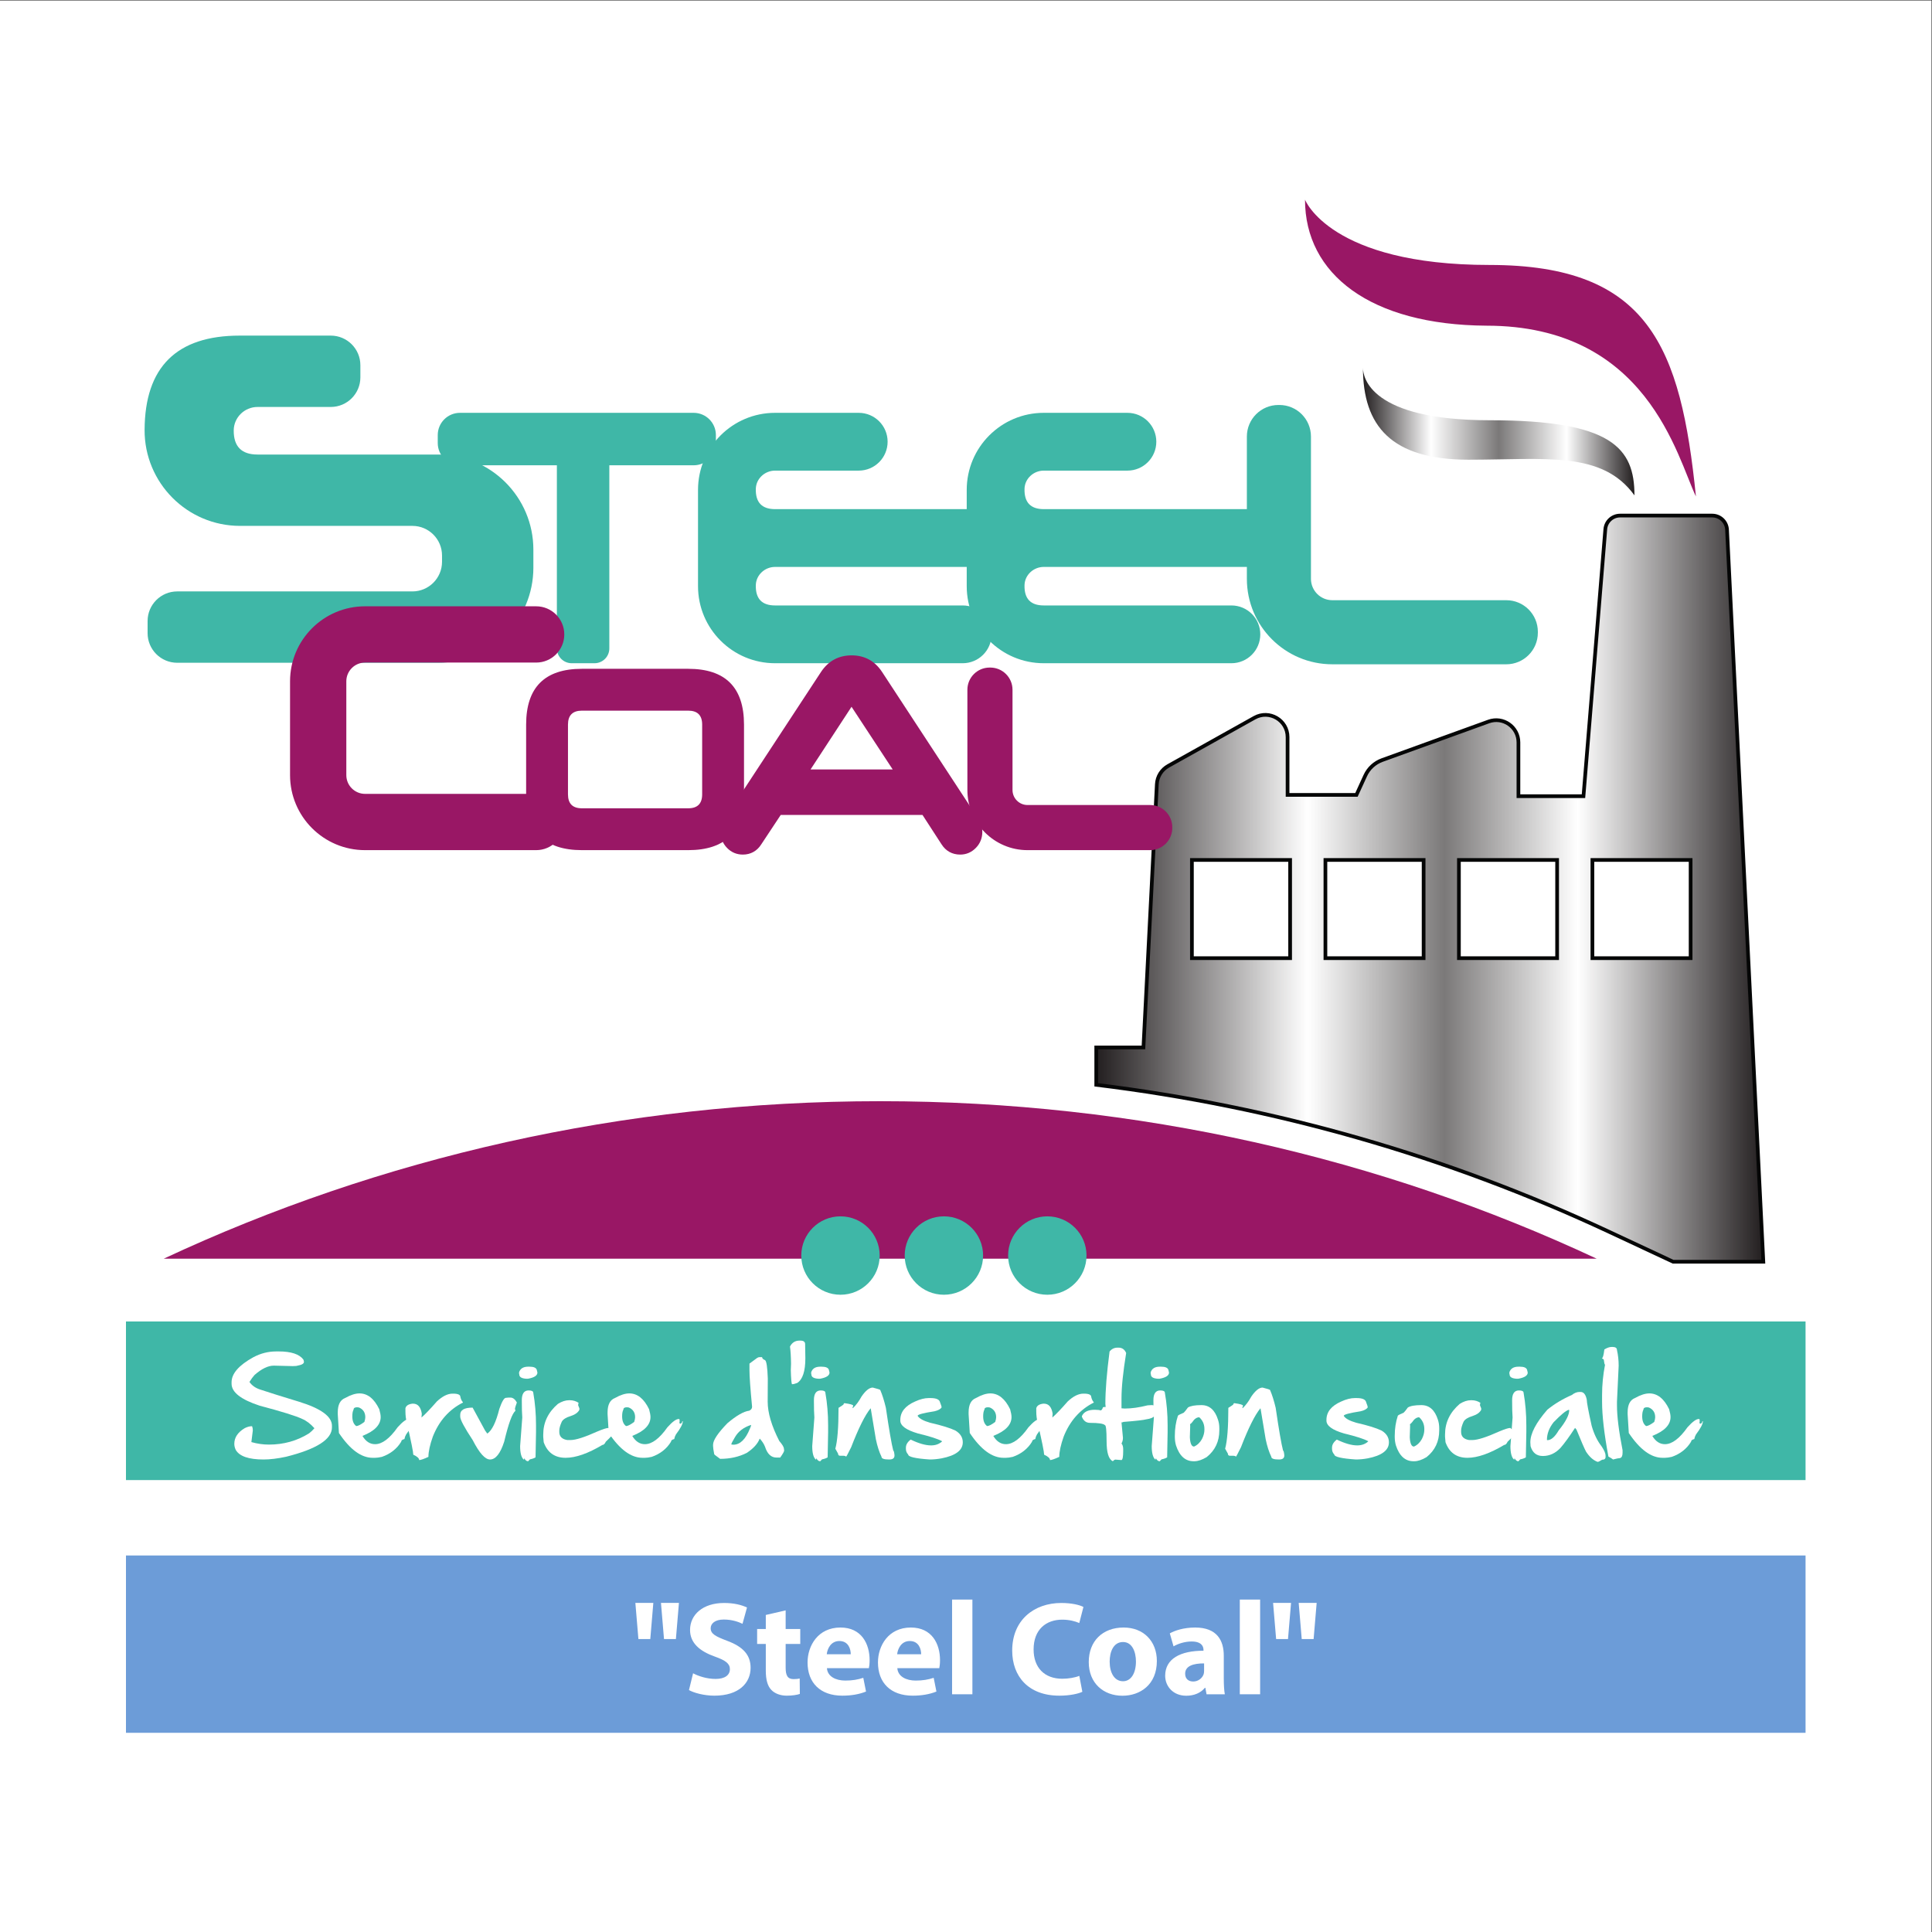 <?xml version="1.0" encoding="UTF-8" standalone="no"?>
<svg
   xmlns:dc="http://purl.org/dc/elements/1.1/"
   xmlns:cc="http://creativecommons.org/ns#"
   xmlns:rdf="http://www.w3.org/1999/02/22-rdf-syntax-ns#"
   xmlns:svg="http://www.w3.org/2000/svg"
   xmlns="http://www.w3.org/2000/svg"
   xmlns:sodipodi="http://sodipodi.sourceforge.net/DTD/sodipodi-0.dtd"
   xmlns:inkscape="http://www.inkscape.org/namespaces/inkscape"
   version="1.1"
   id="svg2"
   xml:space="preserve"
   width="613.333"
   height="613.333"
   viewBox="0 0 613.333 613.333"
   sodipodi:docname="the-vector-converter-1250-uhJITuSUUStAUlGE.eps"><rect x="0" y="0" width="613.333" height="613.333" fill="#333333" stroke="none"/><defs
     id="defs6"><clipPath
       clipPathUnits="userSpaceOnUse"
       id="clipPath22"><path
         d="m 3984.67,1596.28 h 214.76 L 4113,3339.73 c -0.93,18.79 -16.43,33.54 -35.23,33.54 h -219.45 c -18.37,0 -33.67,-14.1 -35.16,-32.4 L 3771.13,2705 h -154.92 v 128.07 c 0,36.7 -36.43,62.26 -70.93,49.76 l -253.62,-91.82 c -17.79,-6.44 -32.24,-19.75 -40.13,-36.95 l -21.09,-46.02 h -164.03 v 137.62 c 0,40.41 -43.46,65.91 -78.74,46.2 l -205.54,-114.87 c -15.9,-8.88 -26.11,-25.32 -27.04,-43.5 l -31.93,-626.89 h -112.39 v -88.95 c 424.91,-52.1 834.14,-169.01 1221.58,-350.15 z"
         id="path20" /></clipPath><linearGradient
       x1="0"
       y1="0"
       x2="1"
       y2="0"
       gradientUnits="userSpaceOnUse"
       gradientTransform="matrix(1588.66,0,0,-1588.66,2610.77,2484.78)"
       spreadMethod="pad"
       id="linearGradient34"><stop
         style="stop-opacity:1;stop-color:#231f20"
         offset="0"
         id="stop24" /><stop
         style="stop-opacity:1;stop-color:#ffffff"
         offset="0.317"
         id="stop26" /><stop
         style="stop-opacity:1;stop-color:#7b7979"
         offset="0.522"
         id="stop28" /><stop
         style="stop-opacity:1;stop-color:#ffffff"
         offset="0.722"
         id="stop30" /><stop
         style="stop-opacity:1;stop-color:#231f20"
         offset="1"
         id="stop32" /></linearGradient><clipPath
       clipPathUnits="userSpaceOnUse"
       id="clipPath48"><path
         d="m 3892.53,3421.41 c 0,112.73 -53.52,178.9 -345.15,178.9 -283.06,0 -301.44,101.71 -301.44,124.99 0,-138.47 67.4,-218.95 251.2,-218.95 183.8,0 318.19,21.67 395.39,-84.94 z"
         id="path46" /></clipPath><linearGradient
       x1="0"
       y1="0"
       x2="1"
       y2="0"
       gradientUnits="userSpaceOnUse"
       gradientTransform="matrix(646.588,0,0,-646.588,3245.94,3573.36)"
       spreadMethod="pad"
       id="linearGradient60"><stop
         style="stop-opacity:1;stop-color:#231f20"
         offset="0"
         id="stop50" /><stop
         style="stop-opacity:1;stop-color:#ffffff"
         offset="0.25"
         id="stop52" /><stop
         style="stop-opacity:1;stop-color:#7b7979"
         offset="0.5"
         id="stop54" /><stop
         style="stop-opacity:1;stop-color:#ffffff"
         offset="0.75"
         id="stop56" /><stop
         style="stop-opacity:1;stop-color:#231f20"
         offset="1"
         id="stop58" /></linearGradient></defs><sodipodi:namedview
     pagecolor="#ffffff"
     bordercolor="#666666"
     borderopacity="1"
     objecttolerance="10"
     gridtolerance="10"
     guidetolerance="10"
     inkscape:pageopacity="0"
     inkscape:pageshadow="2"
     inkscape:window-width="640"
     inkscape:window-height="480"
     id="namedview4" /><g
     id="g10"
     inkscape:groupmode="layer"
     inkscape:label="ink_ext_XXXXXX"
     transform="matrix(1.333,0,0,-1.333,0,613.333)"><g
       id="g12"
       transform="scale(0.1)"><path
         d="M 4600,0 H 0 V 4600 H 4600 V 0"
         style="fill:#ffffff;fill-opacity:1;fill-rule:nonzero;stroke:none"
         id="path14" /><g
         id="g16"><g
           id="g18"
           clip-path="url(#clipPath22)"><path
             d="m 3984.67,1596.28 h 214.76 L 4113,3339.73 c -0.93,18.79 -16.43,33.54 -35.23,33.54 h -219.45 c -18.37,0 -33.67,-14.1 -35.16,-32.4 L 3771.13,2705 h -154.92 v 128.07 c 0,36.7 -36.43,62.26 -70.93,49.76 l -253.62,-91.82 c -17.79,-6.44 -32.24,-19.75 -40.13,-36.95 l -21.09,-46.02 h -164.03 v 137.62 c 0,40.41 -43.46,65.91 -78.74,46.2 l -205.54,-114.87 c -15.9,-8.88 -26.11,-25.32 -27.04,-43.5 l -31.93,-626.89 h -112.39 v -88.95 c 424.91,-52.1 834.14,-169.01 1221.58,-350.15 l 152.32,-71.22"
             style="fill:url(#linearGradient34);fill-opacity:1;fill-rule:nonzero;stroke:none"
             id="path36" /></g></g><path
         d="m 3984.67,1596.28 h 214.76 L 4113,3339.73 c -0.93,18.79 -16.43,33.54 -35.23,33.54 h -219.45 c -18.37,0 -33.67,-14.1 -35.16,-32.4 L 3771.13,2705 h -154.92 v 128.07 c 0,36.7 -36.43,62.26 -70.93,49.76 l -253.62,-91.82 c -17.79,-6.44 -32.24,-19.75 -40.13,-36.95 l -21.09,-46.02 h -164.03 v 137.62 c 0,40.41 -43.46,65.91 -78.74,46.2 l -205.54,-114.87 c -15.9,-8.88 -26.11,-25.32 -27.04,-43.5 l -31.93,-626.89 h -112.39 v -88.95 c 424.91,-52.1 834.14,-169.01 1221.58,-350.15 z"
         style="fill:none;stroke:#050606;stroke-width:8.82;stroke-linecap:butt;stroke-linejoin:miter;stroke-miterlimit:10;stroke-dasharray:none;stroke-opacity:1"
         id="path38" /><path
         d="m 4038.95,3418.76 c -36.15,356.14 -112.08,551.38 -491.72,551.38 -379.63,0 -439.29,155.47 -439.29,155.47 0,-177.16 155.47,-298.29 432.06,-300.09 383.25,0 453.76,-312.75 498.95,-406.76"
         style="fill:#991765;fill-opacity:1;fill-rule:nonzero;stroke:none"
         id="path40" /><g
         id="g42"><g
           id="g44"
           clip-path="url(#clipPath48)"><path
             d="m 3892.53,3421.41 c 0,112.73 -53.52,178.9 -345.15,178.9 -283.06,0 -301.44,101.71 -301.44,124.99 0,-138.47 67.4,-218.95 251.2,-218.95 183.8,0 318.19,21.67 395.39,-84.94"
             style="fill:url(#linearGradient60);fill-opacity:1;fill-rule:nonzero;stroke:none"
             id="path62" /></g></g><path
         d="m 3072.49,2319.23 h -233.9 v 233.89 h 233.9 v -233.89"
         style="fill:#ffffff;fill-opacity:1;fill-rule:nonzero;stroke:none"
         id="path64" /><path
         d="m 3072.49,2319.23 h -233.9 v 233.89 h 233.9 z"
         style="fill:none;stroke:#050606;stroke-width:8.82;stroke-linecap:butt;stroke-linejoin:miter;stroke-miterlimit:10;stroke-dasharray:none;stroke-opacity:1"
         id="path66" /><path
         d="m 3390.42,2319.23 h -233.89 v 233.89 h 233.89 v -233.89"
         style="fill:#ffffff;fill-opacity:1;fill-rule:nonzero;stroke:none"
         id="path68" /><path
         d="m 3390.42,2319.23 h -233.89 v 233.89 h 233.89 z"
         style="fill:none;stroke:#050606;stroke-width:8.82;stroke-linecap:butt;stroke-linejoin:miter;stroke-miterlimit:10;stroke-dasharray:none;stroke-opacity:1"
         id="path70" /><path
         d="m 3708.35,2553.12 v -233.89 h -233.89 v 233.89 h 233.89"
         style="fill:#ffffff;fill-opacity:1;fill-rule:nonzero;stroke:none"
         id="path72" /><path
         d="m 3708.35,2553.12 v -233.89 h -233.89 v 233.89 z"
         style="fill:none;stroke:#050606;stroke-width:8.82;stroke-linecap:butt;stroke-linejoin:miter;stroke-miterlimit:10;stroke-dasharray:none;stroke-opacity:1"
         id="path74" /><path
         d="m 4026.29,2553.12 v -233.89 h -233.9 v 233.89 h 233.9"
         style="fill:#ffffff;fill-opacity:1;fill-rule:nonzero;stroke:none"
         id="path76" /><path
         d="m 4026.29,2553.12 v -233.89 h -233.9 v 233.89 z"
         style="fill:none;stroke:#050606;stroke-width:8.82;stroke-linecap:butt;stroke-linejoin:miter;stroke-miterlimit:10;stroke-dasharray:none;stroke-opacity:1"
         id="path78" /><path
         d="M 4300,1076.27 H 300 v 377.71 h 4000 v -377.71"
         style="fill:#3fb7a7;fill-opacity:1;fill-rule:nonzero;stroke:none"
         id="path80" /><path
         d="m 663.68,1382.65 c 29.476,0 49.082,-6.43 58.781,-19.26 0.93,-2.33 1.394,-4.22 1.394,-5.68 0,-4.17 -5.082,-7.14 -15.246,-8.89 -1.757,-0.74 -5.652,-1.11 -11.664,-1.11 l -44.91,1.11 c -13.594,0 -28.855,-7.39 -45.758,-22.18 -3.804,-4.16 -7.871,-9.71 -12.211,-16.64 5.926,-8.59 14.661,-14.69 26.2,-18.31 19.054,-6.37 49.703,-15.99 91.945,-28.84 52.23,-16.09 78.332,-35.12 78.332,-57.12 v -4.02 c 0,-28.39 -36.422,-51.68 -109.258,-69.89 -20.242,-4.34 -38.125,-6.51 -53.664,-6.51 -35.211,0 -57.262,7.58 -66.133,22.74 -2.308,4.89 -3.48,9.75 -3.48,14.56 0,15.05 8.32,27.54 24.965,37.43 6.097,3.05 11.882,4.58 17.328,4.58 1.207,-2.87 1.808,-6.2 1.808,-9.99 l -3.461,-27.87 c 14.04,-3.98 27.957,-5.96 41.743,-5.96 35.211,0 67.097,8.92 95.66,26.77 4.91,3.77 9.148,7.86 12.765,12.2 -9.441,10.63 -19.191,18.02 -29.269,22.19 -14.317,6.92 -48.012,17.41 -101.07,31.47 -44.653,14.61 -66.981,32.02 -66.981,52.27 v 3.6 c 0,20.53 17.246,40.36 51.719,59.48 17.379,9.25 35.453,13.87 54.23,13.87 h 6.235"
         style="fill:#ffffff;fill-opacity:1;fill-rule:nonzero;stroke:none"
         id="path82" /><path
         d="m 848.375,1204.9 c 4.148,0 10.629,3.27 19.414,9.84 1.465,4.61 2.203,8.32 2.203,11.09 0,11.18 -4.976,18.95 -14.969,23.29 l -4.289,0.55 c -5.738,0 -8.617,-1.79 -8.617,-5.39 -2.031,-3.7 -3.047,-9.06 -3.047,-16.09 0,-11.01 3.102,-18.78 9.305,-23.29 z m 54.902,40.07 c 2.219,-7.96 3.325,-14.14 3.325,-18.59 0,-18.48 -14.368,-33.42 -43.122,-44.79 v -0.55 c 7.77,-12.85 17.711,-19.28 29.821,-19.28 16.812,0 34.695,13.41 53.644,40.23 11.75,13.11 20.672,19.69 26.774,19.69 h 1.101 l 1.121,-1.26 v -5.68 l -0.57,-2.23 c 0.192,-0.91 0.93,-1.56 2.223,-1.92 2.5,0 4.117,1.98 4.859,5.96 h 1.102 v -0.56 c 0,-6.28 -5.446,-16.64 -16.348,-31.06 -1.949,-3.34 -3.293,-6.99 -4.031,-10.95 -5.082,-1.21 -7.633,-3.29 -7.633,-6.24 -10.441,-17.11 -25.789,-29.16 -46.031,-36.19 -6.649,-1.48 -12.059,-2.23 -16.211,-2.23 h -5.684 c -27.273,0 -54.094,19.7 -80.433,59.08 l -2.774,44.93 v 4.15 c 0,18.4 5.957,29.85 17.883,34.38 12.848,7.22 24.133,10.82 33.832,10.82 19.328,0 35.039,-12.58 47.152,-37.71"
         style="fill:#ffffff;fill-opacity:1;fill-rule:nonzero;stroke:none"
         id="path84" /><path
         d="m 1079.1,1282.13 c 11.56,0 17.33,-2.64 17.33,-7.91 1.29,-5.54 3.27,-9.66 5.96,-12.33 v -1.12 c -32.91,-16.64 -56.77,-43.59 -71.55,-80.83 -7.03,-19.88 -10.54,-36.01 -10.54,-48.39 -10.99,-5.09 -18.35,-7.63 -22.05,-7.63 0,4.34 -4.668,8.59 -13.988,12.76 0,6.27 -5.102,31.37 -15.266,75.28 -2.308,9.06 -3.461,18.35 -3.461,27.88 v 7.63 c 1.672,6.1 7.25,9.7 16.778,10.8 h 1.378 c 11.372,0 18.309,-7.94 20.809,-23.84 l -0.7,-9.15 c 8.59,7.39 20.84,20.19 36.74,38.4 13.23,12.3 25.62,18.45 37.16,18.45 h 1.4"
         style="fill:#ffffff;fill-opacity:1;fill-rule:nonzero;stroke:none"
         id="path86" /><path
         d="m 1215.81,1272.71 c 5.74,0 10.77,-3.9 15.13,-11.67 -2.88,-7.94 -4.4,-12.83 -4.59,-14.69 l 1.12,-5.13 c -7.77,-6.47 -16.64,-30.88 -26.63,-73.2 -9.15,-28.48 -20.43,-42.71 -33.83,-42.71 -11.74,0 -25.47,15.33 -41.18,46.03 -19.88,30.13 -29.82,48.81 -29.82,56.02 v 4.43 c 0,11.37 9.86,17.06 29.55,17.06 l 29.8,-54.77 5.13,-7.08 c 11.19,7.41 20.75,27 28.71,58.8 6.18,17.55 11.37,26.34 15.53,26.34 l 5.96,0.57 h 5.12"
         style="fill:#ffffff;fill-opacity:1;fill-rule:nonzero;stroke:none"
         id="path88" /><path
         d="m 1270.04,1284.08 c 4.34,-24.6 6.51,-50.44 6.51,-77.53 v -16.21 l -1.1,-59.91 c -3.06,-2.04 -7.54,-3.66 -13.45,-4.84 l -4.17,-4.45 h -0.55 c -3.24,0 -6.19,2.45 -8.87,7.36 0,-2.31 -0.38,-3.48 -1.11,-3.48 -5.73,4.99 -8.59,15.73 -8.59,32.18 l 5.11,68.08 c -0.74,8.96 -1.1,22.69 -1.1,41.17 0,15.54 5.41,23.31 16.23,23.31 7.39,0 11.09,-1.89 11.09,-5.68 z m -8.89,62.24 c 9.53,0 15.21,-2.34 17.08,-7.06 l 1.65,-6.93 c 0,-7.13 -7.53,-12.02 -22.6,-14.71 h -4.02 c -11.01,0.74 -16.5,4.06 -16.5,9.99 l -0.55,2.22 v 3.05 c 2.86,8.96 10.06,13.44 21.62,13.44 h 3.32"
         style="fill:#ffffff;fill-opacity:1;fill-rule:nonzero;stroke:none"
         id="path90" /><path
         d="m 1357.11,1266.45 c 7.58,0 14.56,-2.06 20.93,-6.23 -0.74,-1.3 -1.1,-3.28 -1.1,-5.96 l 2.91,-7.07 v -3.48 c -3.24,-6.56 -10.17,-11.56 -20.79,-14.97 -10.82,-3.24 -17.85,-7.66 -21.09,-13.31 -3.96,-8.77 -5.96,-15.8 -5.96,-21.07 v -3.47 c 0,-10.73 6.29,-17.15 18.86,-19.27 h 7.91 c 12.47,0 33.87,6.84 64.19,20.52 13.04,5.46 21.53,8.18 25.51,8.18 h 1.12 c 6.46,-6.29 9.79,-11.01 9.98,-14.15 -0.37,-2.11 -5.96,-8.26 -16.78,-18.43 -2.4,-5.18 -5.14,-7.77 -8.19,-7.77 -34.28,-20.43 -63.44,-30.65 -87.48,-30.65 -25.97,0 -43.41,12.39 -52.28,37.16 l -1.1,12.77 v 5.68 c 0,28.46 11.64,52.74 34.93,72.79 9.25,5.82 18.13,8.73 26.62,8.73 h 1.81"
         style="fill:#ffffff;fill-opacity:1;fill-rule:nonzero;stroke:none"
         id="path92" /><path
         d="m 1490.91,1204.9 c 4.17,0 10.63,3.27 19.42,9.84 1.48,4.61 2.22,8.32 2.22,11.09 0,11.18 -5,18.95 -14.97,23.29 l -4.31,0.55 c -5.73,0 -8.59,-1.79 -8.59,-5.39 -2.04,-3.7 -3.05,-9.06 -3.05,-16.09 0,-11.01 3.1,-18.78 9.28,-23.29 z m 54.92,40.07 c 2.21,-7.96 3.33,-14.14 3.33,-18.59 0,-18.48 -14.39,-33.42 -43.12,-44.79 v -0.55 c 7.75,-12.85 17.69,-19.28 29.8,-19.28 16.83,0 34.71,13.41 53.66,40.23 11.74,13.11 20.66,19.69 26.76,19.69 h 1.12 l 1.1,-1.26 v -5.68 l -0.55,-2.23 c 0.19,-0.91 0.93,-1.56 2.22,-1.92 2.5,0 4.1,1.98 4.84,5.96 h 1.12 v -0.56 c 0,-6.28 -5.46,-16.64 -16.36,-31.06 -1.95,-3.34 -3.28,-6.99 -4.02,-10.95 -5.1,-1.21 -7.63,-3.29 -7.63,-6.24 -10.44,-17.11 -25.79,-29.16 -46.03,-36.19 -6.67,-1.48 -12.08,-2.23 -16.23,-2.23 h -5.68 c -27.28,0 -54.08,19.7 -80.42,59.08 l -2.77,44.93 v 4.15 c 0,18.4 5.96,29.85 17.88,34.38 12.85,7.22 24.13,10.82 33.83,10.82 19.31,0 35.04,-12.58 47.15,-37.71"
         style="fill:#ffffff;fill-opacity:1;fill-rule:nonzero;stroke:none"
         id="path94" /><path
         d="m 1746.46,1160.52 c 16.09,0 29.27,12.8 39.52,38.42 1.84,3.77 2.77,6.7 2.77,8.73 -17.55,-5.65 -30.32,-15.31 -38.26,-28.99 -5.92,-9.78 -8.89,-15.66 -8.89,-17.61 z m 68.5,208.56 c 0,-2.88 2.36,-5.28 7.08,-7.22 3.41,-2.41 5.58,-16.97 6.51,-43.67 l -0.28,-55.06 c 0,-26.53 9.2,-57.78 27.6,-93.73 7.39,-8.52 11.09,-14.75 11.09,-18.71 l 0.56,-4.03 c 0,-2.31 -3.16,-7.91 -9.43,-16.78 h -8.75 c -12.75,0 -21.86,8.51 -27.3,25.51 -2.5,6.67 -6.76,13.21 -12.77,19.69 -4.7,-12.3 -15.02,-23.67 -30.92,-34.11 -18.57,-9.42 -39.69,-14.14 -63.36,-14.14 -9.34,6.75 -14.01,10.4 -14.01,10.95 -1.84,9.34 -2.77,15.82 -2.77,19.42 v 3.32 c 0,10.63 11.37,27.69 34.11,51.17 21.53,18.21 38.88,28.15 52.01,29.82 4.51,2.12 6.78,5.25 6.78,9.42 -4.17,43.53 -6.23,72.56 -6.23,87.08 v 15.66 l 18.43,13.6 c 2.03,1.2 3.84,1.81 5.41,1.81 h 6.24"
         style="fill:#ffffff;fill-opacity:1;fill-rule:nonzero;stroke:none"
         id="path96" /><path
         d="m 1906.07,1408.44 c 7.58,0 11.37,-2.81 11.37,-8.46 l 0.55,-33.54 c 0,-30.89 -6.42,-50.48 -19.28,-58.8 -5.08,-2.03 -9.23,-3.05 -12.47,-3.05 -1.39,2.04 -2.36,13.17 -2.91,33.42 l 0.55,14.84 c -0.19,17 -1.02,30.82 -2.5,41.45 4.91,9.44 12.49,14.14 22.74,14.14 h 1.95"
         style="fill:#ffffff;fill-opacity:1;fill-rule:nonzero;stroke:none"
         id="path98" /><path
         d="m 1965.69,1284.08 c 4.34,-24.6 6.52,-50.44 6.52,-77.53 v -16.21 l -1.11,-59.91 c -3.06,-2.04 -7.54,-3.66 -13.45,-4.84 l -4.17,-4.45 h -0.55 c -3.24,0 -6.19,2.45 -8.87,7.36 0,-2.31 -0.38,-3.48 -1.11,-3.48 -5.73,4.99 -8.59,15.73 -8.59,32.18 l 5.11,68.08 c -0.74,8.96 -1.1,22.69 -1.1,41.17 0,15.54 5.41,23.31 16.23,23.31 7.39,0 11.09,-1.89 11.09,-5.68 z m -8.89,62.24 c 9.53,0 15.22,-2.34 17.08,-7.06 l 1.65,-6.93 c 0,-7.13 -7.53,-12.02 -22.6,-14.71 h -4.02 c -11,0.74 -16.5,4.06 -16.5,9.99 l -0.55,2.22 v 3.05 c 2.86,8.96 10.06,13.44 21.62,13.44 h 3.32"
         style="fill:#ffffff;fill-opacity:1;fill-rule:nonzero;stroke:none"
         id="path100" /><path
         d="m 2096.45,1290.59 c 4.89,-11.37 9.33,-25.48 13.31,-42.29 7.58,-51.86 13.44,-85.83 17.61,-101.92 1.21,0 2.17,-3.51 2.91,-10.54 v -1.11 c 0,-6.28 -4.06,-9.42 -12.19,-9.42 h -1.12 c -11.74,0 -17.61,2.17 -17.61,6.51 -5.55,11.37 -10.03,25.33 -13.46,41.88 l -12.19,73.2 h -0.55 c -13.04,-15.9 -28.39,-46.67 -46.05,-92.34 -7.29,-14.88 -11.37,-22.46 -12.2,-22.74 0,1.21 -1.89,1.98 -5.68,2.36 h -8.19 c -3.41,0 -5.13,1.71 -5.13,5.14 l -6.51,11.64 c 5.08,18.49 7.63,50.93 7.63,97.34 7.77,4.72 11.83,7.58 12.2,8.59 0,1.67 0.79,2.5 2.36,2.5 13.59,-1.86 20.38,-3.84 20.38,-5.96 l -1.66,-5.13 0.55,-0.56 h 0.55 c 7.4,7.02 14.15,16.13 20.25,27.31 9.8,14.33 18.76,21.5 26.91,21.5 11.92,-2.96 17.88,-4.95 17.88,-5.96"
         style="fill:#ffffff;fill-opacity:1;fill-rule:nonzero;stroke:none"
         id="path102" /><path
         d="m 2216.25,1271.59 c 13.48,0 20.98,-3.33 22.46,-9.98 2.5,-6.2 3.74,-10.27 3.74,-12.21 -2.5,-4.15 -8.18,-7.25 -17.06,-9.29 -26.7,-4.15 -40.07,-7.77 -40.07,-10.82 3.98,-6.46 13.92,-11.97 29.82,-16.5 27.82,-6.37 47.98,-12.61 60.45,-18.71 11.56,-7.03 17.33,-16.31 17.33,-27.87 0,-18.95 -16.91,-31.7 -50.75,-38.26 -9.89,-1.76 -19.17,-2.64 -27.87,-2.64 -34.28,2.31 -51.44,6.29 -51.44,11.92 -3.6,3.6 -5.41,8.08 -5.41,13.46 v 2.77 c 0,7.01 3.79,13.44 11.37,19.26 19.14,-9.23 35.31,-13.87 48.55,-13.87 10.61,0 19.36,3.15 26.2,9.44 v 0.55 c -9.89,5.45 -29.03,11.6 -57.4,18.44 -28.01,8.15 -42.02,18.36 -42.02,30.64 v 1.68 c 0,18.94 11.73,33.55 35.21,43.8 11.92,5.46 22.69,8.19 32.3,8.19 h 4.59"
         style="fill:#ffffff;fill-opacity:1;fill-rule:nonzero;stroke:none"
         id="path104" /><path
         d="m 2350.74,1204.9 c 4.17,0 10.63,3.27 19.41,9.84 1.48,4.61 2.23,8.32 2.23,11.09 0,11.18 -5,18.95 -14.98,23.29 l -4.3,0.55 c -5.74,0 -8.6,-1.79 -8.6,-5.39 -2.03,-3.7 -3.05,-9.06 -3.05,-16.09 0,-11.01 3.1,-18.78 9.29,-23.29 z m 54.92,40.07 c 2.2,-7.96 3.32,-14.14 3.32,-18.59 0,-18.48 -14.38,-33.42 -43.12,-44.79 v -0.55 c 7.76,-12.85 17.7,-19.28 29.81,-19.28 16.83,0 34.71,13.41 53.66,40.23 11.73,13.11 20.67,19.69 26.77,19.69 h 1.1 l 1.11,-1.26 v -5.68 l -0.56,-2.23 c 0.18,-0.91 0.93,-1.56 2.21,-1.92 2.51,0 4.13,1.98 4.86,5.96 h 1.13 v -0.56 c 0,-6.28 -5.47,-16.64 -16.36,-31.06 -1.97,-3.34 -3.29,-6.99 -4.03,-10.95 -5.1,-1.21 -7.63,-3.29 -7.63,-6.24 -10.44,-17.11 -25.79,-29.16 -46.04,-36.19 -6.66,-1.48 -12.07,-2.23 -16.22,-2.23 h -5.69 c -27.27,0 -54.07,19.7 -80.41,59.08 l -2.78,44.93 v 4.15 c 0,18.4 5.96,29.85 17.88,34.38 12.85,7.22 24.14,10.82 33.84,10.82 19.31,0 35.04,-12.58 47.15,-37.71"
         style="fill:#ffffff;fill-opacity:1;fill-rule:nonzero;stroke:none"
         id="path106" /><path
         d="m 2581.48,1282.13 c 11.56,0 17.33,-2.64 17.33,-7.91 1.29,-5.54 3.29,-9.66 5.96,-12.33 v -1.12 c -32.9,-16.64 -56.75,-43.59 -71.54,-80.83 -7.03,-19.88 -10.55,-36.01 -10.55,-48.39 -10.99,-5.09 -18.34,-7.63 -22.03,-7.63 0,4.34 -4.67,8.59 -14.01,12.76 0,6.27 -5.08,31.37 -15.26,75.28 -2.31,9.06 -3.46,18.35 -3.46,27.88 v 7.63 c 1.67,6.1 7.25,9.7 16.78,10.8 h 1.39 c 11.37,0 18.3,-7.94 20.8,-23.84 l -0.69,-9.15 c 8.59,7.39 20.84,20.19 36.74,38.4 13.21,12.3 25.6,18.45 37.16,18.45 h 1.38"
         style="fill:#ffffff;fill-opacity:1;fill-rule:nonzero;stroke:none"
         id="path108" /><path
         d="m 2663.84,1391.66 c 8.49,0 14.56,-4.24 18.16,-12.75 -7.39,-45.56 -11.09,-81.53 -11.09,-107.87 v -23.85 l 7.63,-0.57 c 16.45,0 34.61,2.55 54.49,7.64 l 9.42,0.55 c 8.51,0 12.77,-4.07 12.77,-12.2 0,-12.11 -8.15,-19.28 -24.42,-21.5 -7.2,-1.93 -25.84,-4.06 -55.88,-6.37 0,-0.74 -1.33,-1.11 -4.01,-1.11 l 3.46,-36.6 c 0,-5.09 -1.16,-9.62 -3.46,-13.6 2.68,-3.23 4.01,-7.66 4.01,-13.31 v -5.69 c 0,-12.75 -1.33,-19.58 -4.01,-20.51 l -14.56,1.1 c -1.67,0 -3.65,-1.29 -5.96,-3.88 -9.99,4.34 -14.99,20.43 -14.99,48.26 0,25.15 -1.33,37.71 -4.01,37.71 -3.43,3.61 -15.25,5.4 -35.49,5.4 -9.06,0 -15.49,4.86 -19.28,14.56 v 1.67 c 4.53,9.99 14.83,14.97 30.92,14.97 8.5,-0.17 12.75,-0.74 12.75,-1.65 2.86,0 4.95,2.36 6.24,7.06 l 1.81,1.12 h 4.85 l -0.7,7.48 c 0,32.18 3.34,73.71 9.99,124.65 4.89,6.21 11.23,9.29 19,9.29 h 2.36"
         style="fill:#ffffff;fill-opacity:1;fill-rule:nonzero;stroke:none"
         id="path110" /><path
         d="m 2774.22,1284.08 c 4.36,-24.6 6.53,-50.44 6.53,-77.53 v -16.21 l -1.12,-59.91 c -3.05,-2.04 -7.53,-3.66 -13.44,-4.84 l -4.17,-4.45 h -0.55 c -3.24,0 -6.2,2.45 -8.87,7.36 0,-2.31 -0.38,-3.48 -1.12,-3.48 -5.72,4.99 -8.6,15.73 -8.6,32.18 l 5.13,68.08 c -0.74,8.96 -1.1,22.69 -1.1,41.17 0,15.54 5.41,23.31 16.21,23.31 7.41,0 11.1,-1.89 11.1,-5.68 z m -8.88,62.24 c 9.53,0 15.22,-2.34 17.06,-7.06 l 1.67,-6.93 c 0,-7.13 -7.55,-12.02 -22.6,-14.71 h -4.03 c -10.99,0.74 -16.49,4.06 -16.49,9.99 l -0.57,2.22 v 3.05 c 2.88,8.96 10.08,13.44 21.64,13.44 h 3.32"
         style="fill:#ffffff;fill-opacity:1;fill-rule:nonzero;stroke:none"
         id="path112" /><path
         d="m 2834.53,1204.9 -0.83,-26.5 c 0.74,-14.88 4.07,-22.32 9.99,-22.32 7.95,3.51 14.29,9.58 18.99,18.17 3.79,7.58 5.68,14.84 5.68,21.78 v 2.07 c 0,11.09 -4.06,20.34 -12.19,27.73 -6.1,0 -11.7,-3.87 -16.78,-11.64 -2.31,-2.78 -4.02,-4.35 -5.14,-4.72 z m 26.77,49.91 c 18.95,0 32.08,-11.56 39.38,-34.66 2.12,-6.21 3.19,-12.99 3.19,-20.38 v -5.14 c 0,-26.34 -10.03,-47.56 -30.1,-63.63 -10.99,-6.57 -20.76,-9.86 -29.25,-9.86 h -1.95 c -19.69,0 -33.64,12.58 -41.88,37.71 -1.84,6.48 -2.77,13.18 -2.77,20.11 v 2.92 c 0,17.01 2.46,32.91 7.36,47.69 0.74,1.29 5.32,3.65 13.73,7.08 2.03,1.76 5.41,5.91 10.11,12.47 6.12,3.79 16.64,5.69 31.63,5.69 h 0.55"
         style="fill:#ffffff;fill-opacity:1;fill-rule:nonzero;stroke:none"
         id="path114" /><path
         d="m 3024.77,1290.59 c 4.91,-11.37 9.34,-25.48 13.32,-42.29 7.58,-51.86 13.45,-85.83 17.6,-101.92 1.21,0 2.17,-3.51 2.91,-10.54 v -1.11 c 0,-6.28 -4.06,-9.42 -12.19,-9.42 h -1.12 c -11.74,0 -17.61,2.17 -17.61,6.51 -5.55,11.37 -10.03,25.33 -13.45,41.88 l -12.2,73.2 h -0.55 c -13.04,-15.9 -28.38,-46.67 -46.03,-92.34 -7.31,-14.88 -11.37,-22.46 -12.22,-22.74 0,1.21 -1.89,1.98 -5.68,2.36 h -8.17 c -3.43,0 -5.13,1.71 -5.13,5.14 l -6.53,11.64 c 5.08,18.49 7.63,50.93 7.63,97.34 7.77,4.72 11.84,7.58 12.2,8.59 0,1.67 0.79,2.5 2.36,2.5 13.59,-1.86 20.38,-3.84 20.38,-5.96 l -1.66,-5.13 0.55,-0.56 h 0.56 c 7.39,7.02 14.14,16.13 20.24,27.31 9.8,14.33 18.78,21.5 26.91,21.5 11.92,-2.96 17.88,-4.95 17.88,-5.96"
         style="fill:#ffffff;fill-opacity:1;fill-rule:nonzero;stroke:none"
         id="path116" /><path
         d="m 3231.1,1271.59 c 13.49,0 20.98,-3.33 22.46,-9.98 2.5,-6.2 3.74,-10.27 3.74,-12.21 -2.5,-4.15 -8.18,-7.25 -17.05,-9.29 -26.72,-4.15 -40.07,-7.77 -40.07,-10.82 3.98,-6.46 13.9,-11.97 29.8,-16.5 27.84,-6.37 47.98,-12.61 60.47,-18.71 11.54,-7.03 17.33,-16.31 17.33,-27.87 0,-18.95 -16.92,-31.7 -50.75,-38.26 -9.89,-1.76 -19.2,-2.64 -27.88,-2.64 -34.3,2.31 -51.44,6.29 -51.44,11.92 -3.6,3.6 -5.41,8.08 -5.41,13.46 v 2.77 c 0,7.01 3.79,13.44 11.37,19.26 19.14,-9.23 35.32,-13.87 48.53,-13.87 10.63,0 19.36,3.15 26.2,9.44 v 0.55 c -9.88,5.45 -29.01,11.6 -57.4,18.44 -28.01,8.15 -42.01,18.36 -42.01,30.64 v 1.68 c 0,18.94 11.74,33.55 35.23,43.8 11.92,5.46 22.68,8.19 32.3,8.19 h 4.58"
         style="fill:#ffffff;fill-opacity:1;fill-rule:nonzero;stroke:none"
         id="path118" /><path
         d="m 3358.24,1204.9 -0.83,-26.5 c 0.74,-14.88 4.06,-22.32 9.99,-22.32 7.94,3.51 14.28,9.58 18.98,18.17 3.79,7.58 5.69,14.84 5.69,21.78 v 2.07 c 0,11.09 -4.07,20.34 -12.2,27.73 -6.1,0 -11.69,-3.87 -16.78,-11.64 -2.31,-2.78 -4.01,-4.35 -5.13,-4.72 z m 26.77,49.91 c 18.95,0 32.07,-11.56 39.38,-34.66 2.12,-6.21 3.18,-12.99 3.18,-20.38 v -5.14 c 0,-26.34 -10.02,-47.56 -30.09,-63.63 -10.99,-6.57 -20.76,-9.86 -29.25,-9.86 h -1.95 c -19.69,0 -33.64,12.58 -41.88,37.71 -1.84,6.48 -2.77,13.18 -2.77,20.11 v 2.92 c 0,17.01 2.46,32.91 7.35,47.69 0.74,1.29 5.33,3.65 13.73,7.08 2.04,1.76 5.41,5.91 10.12,12.47 6.11,3.79 16.64,5.69 31.63,5.69 h 0.55"
         style="fill:#ffffff;fill-opacity:1;fill-rule:nonzero;stroke:none"
         id="path120" /><path
         d="m 3504.82,1266.45 c 7.58,0 14.56,-2.06 20.93,-6.23 -0.74,-1.3 -1.1,-3.28 -1.1,-5.96 l 2.91,-7.07 v -3.48 c -3.24,-6.56 -10.18,-11.56 -20.81,-14.97 -10.8,-3.24 -17.83,-7.66 -21.07,-13.31 -3.98,-8.77 -5.96,-15.8 -5.96,-21.07 v -3.47 c 0,-10.73 6.29,-17.15 18.87,-19.27 h 7.89 c 12.49,0 33.88,6.84 64.2,20.52 13.04,5.46 21.53,8.18 25.51,8.18 h 1.11 c 6.47,-6.29 9.8,-11.01 9.99,-14.15 -0.38,-2.11 -5.96,-8.26 -16.78,-18.43 -2.41,-5.18 -5.13,-7.77 -8.18,-7.77 -34.3,-20.43 -63.47,-30.65 -87.5,-30.65 -25.98,0 -43.4,12.39 -52.27,37.16 l -1.12,12.77 v 5.68 c 0,28.46 11.67,52.74 34.96,72.79 9.23,5.82 18.1,8.73 26.61,8.73 h 1.81"
         style="fill:#ffffff;fill-opacity:1;fill-rule:nonzero;stroke:none"
         id="path122" /><path
         d="m 3628.5,1284.08 c 4.35,-24.6 6.52,-50.44 6.52,-77.53 v -16.21 l -1.12,-59.91 c -3.04,-2.04 -7.52,-3.66 -13.43,-4.84 l -4.17,-4.45 h -0.55 c -3.24,0 -6.2,2.45 -8.87,7.36 0,-2.31 -0.38,-3.48 -1.12,-3.48 -5.72,4.99 -8.6,15.73 -8.6,32.18 l 5.13,68.08 c -0.74,8.96 -1.1,22.69 -1.1,41.17 0,15.54 5.41,23.31 16.21,23.31 7.41,0 11.1,-1.89 11.1,-5.68 z m -8.88,62.24 c 9.53,0 15.22,-2.34 17.06,-7.06 l 1.67,-6.93 c 0,-7.13 -7.55,-12.02 -22.6,-14.71 h -4.03 c -10.99,0.74 -16.49,4.06 -16.49,9.99 l -0.57,2.22 v 3.05 c 2.88,8.96 10.08,13.44 21.64,13.44 h 3.32"
         style="fill:#ffffff;fill-opacity:1;fill-rule:nonzero;stroke:none"
         id="path124" /><path
         d="m 3684.66,1171.34 h 0.55 c 8.87,0 17.84,7.77 26.91,23.29 16.72,20.62 25.08,36.7 25.08,48.26 l -0.55,0.55 h -1.24 c -6.57,-2.04 -18.4,-11.87 -35.51,-29.53 -10.52,-13.4 -15.8,-27.41 -15.8,-42.02 z m 79.72,114.8 c 7.22,0 12.06,-6.09 14.56,-18.29 0,-6.38 3.88,-27.08 11.65,-62.12 5.46,-19.5 13.4,-35.96 23.86,-49.36 6.18,-9.35 9.28,-16.55 9.28,-21.64 v -3.46 c 0,-4.34 -2.72,-6.53 -8.18,-6.53 -5.27,-3.41 -8.87,-5.11 -10.82,-5.11 -10.25,3.79 -19.45,11.97 -27.6,24.53 -4.15,7.96 -11.68,25.32 -22.58,52.14 l -3.48,4.29 c -13.41,-20.62 -25.05,-36.6 -34.94,-47.97 -12.11,-12.67 -26.03,-18.99 -41.74,-18.99 -14.97,0 -24.72,7.75 -29.25,23.29 l -0.55,9.29 c 0,20.89 13.54,46.82 40.62,77.78 16.83,13.68 36.23,25.34 58.24,34.95 6,4.81 12.06,7.2 18.16,7.2 h 2.77"
         style="fill:#ffffff;fill-opacity:1;fill-rule:nonzero;stroke:none"
         id="path126" /><path
         d="m 3840.37,1393.33 c 7.01,0 10.53,-2.5 10.53,-7.49 2.69,-11.92 4.03,-24.31 4.03,-37.16 l -4.03,-85.69 v -8.87 c 0,-25.98 4.44,-61.57 13.32,-106.78 v -6.23 c 0,-7.31 -2.09,-11.46 -6.24,-12.47 -2.6,0 -8.05,-1.12 -16.37,-3.33 -2.13,1.76 -5.82,4.1 -11.09,7.06 -10.08,53.8 -15.11,97.34 -15.11,130.62 v 16.23 c 0,23.65 2.36,47.65 7.06,71.96 -1.1,0 -2.12,4.06 -3.05,12.21 l -4.56,3.05 c 2.31,0 4.29,6.98 5.96,20.93 6.46,3.98 12.25,5.96 17.33,5.96 h 2.22"
         style="fill:#ffffff;fill-opacity:1;fill-rule:nonzero;stroke:none"
         id="path128" /><path
         d="m 3920.24,1204.9 c 4.15,0 10.63,3.27 19.41,9.84 1.48,4.61 2.23,8.32 2.23,11.09 0,11.18 -5,18.95 -14.99,23.29 l -4.29,0.55 c -5.74,0 -8.6,-1.79 -8.6,-5.39 -2.03,-3.7 -3.05,-9.06 -3.05,-16.09 0,-11.01 3.09,-18.78 9.29,-23.29 z m 54.9,40.07 c 2.22,-7.96 3.33,-14.14 3.33,-18.59 0,-18.48 -14.37,-33.42 -43.12,-44.79 v -0.55 c 7.77,-12.85 17.71,-19.28 29.82,-19.28 16.81,0 34.71,13.41 53.66,40.23 11.73,13.11 20.65,19.69 26.75,19.69 h 1.12 l 1.11,-1.26 v -5.68 l -0.56,-2.23 c 0.18,-0.91 0.92,-1.56 2.21,-1.92 2.5,0 4.12,1.98 4.86,5.96 h 1.12 v -0.56 c 0,-6.28 -5.46,-16.64 -16.37,-31.06 -1.95,-3.34 -3.29,-6.99 -4.03,-10.95 -5.08,-1.21 -7.61,-3.29 -7.61,-6.24 -10.46,-17.11 -25.79,-29.16 -46.05,-36.19 -6.65,-1.48 -12.06,-2.23 -16.21,-2.23 h -5.69 c -27.27,0 -54.07,19.7 -80.43,59.08 l -2.78,44.93 v 4.15 c 0,18.4 5.98,29.85 17.9,34.38 12.85,7.22 24.12,10.82 33.84,10.82 19.31,0 35.02,-12.58 47.13,-37.71"
         style="fill:#ffffff;fill-opacity:1;fill-rule:nonzero;stroke:none"
         id="path130" /><path
         d="M 4300,474.391 H 300 V 896.699 H 4300 V 474.391"
         style="fill:#6c9cd8;fill-opacity:1;fill-rule:nonzero;stroke:none"
         id="path132" /><path
         d="m 1616.93,783.75 -7.25,-86.09 h -28.31 l -7.23,86.09 z m -60.99,0 -7.25,-86.09 h -28.3 l -7.24,86.09 h 42.79"
         style="fill:#ffffff;fill-opacity:1;fill-rule:nonzero;stroke:none"
         id="path134" /><path
         d="m 1650.61,616.129 c 12.82,-6.879 32.95,-13.438 53.64,-13.438 22.24,0 34.03,9.231 34.03,23.309 0,13.16 -10.22,20.891 -35.84,29.922 -35.72,12.68 -59.05,32.129 -59.05,63.41 0,36.488 30.65,64.25 80.97,64.25 24.41,0 42.03,-4.852 54.66,-10.773 L 1768.32,734 c -8.47,4.039 -23.89,10.16 -44.67,10.16 -21.08,0 -31.15,-9.75 -31.15,-20.711 0,-13.59 11.86,-19.597 39.63,-30.09 37.91,-14.179 55.45,-33.839 55.45,-64.109 0,-35.738 -27.36,-66.422 -86.29,-66.422 -24.27,0 -48.55,6.594 -60.47,13.313 l 9.79,39.988"
         style="fill:#ffffff;fill-opacity:1;fill-rule:nonzero;stroke:none"
         id="path136" /><path
         d="m 1871.06,765.969 v -44.34 h 34.8 V 685.98 h -34.8 v -56.332 c 0,-18.738 4.66,-27.386 19.07,-27.386 6.24,0 11.05,0.648 14.37,1.449 l 0.38,-36.723 c -6.23,-2.25 -17.78,-4.16 -31.3,-4.16 -15.63,0 -28.67,5.442 -36.44,13.504 -8.97,9.199 -13.35,23.996 -13.35,46.066 v 63.582 h -20.65 v 35.649 h 20.65 v 33.402 l 47.27,10.938"
         style="fill:#ffffff;fill-opacity:1;fill-rule:nonzero;stroke:none"
         id="path138" /><path
         d="m 2026.09,661.469 c 0.09,11.64 -5.11,31.511 -27.1,31.511 -20.43,0 -28.7,-18.64 -30.02,-31.511 z m -56.74,-33.11 c 1.44,-20.05 21.27,-29.578 43.82,-29.578 16.35,0 29.74,2.188 42.78,6.578 l 6.53,-32.699 c -16.09,-6.558 -35.49,-9.832 -56.34,-9.832 -52.66,0 -82.89,30.684 -82.89,79.121 0,39.5 24.63,83.172 78.34,83.172 50.39,0 69.43,-39.152 69.43,-77.621 0,-8.43 -0.88,-15.559 -1.74,-19.141 h -99.93"
         style="fill:#ffffff;fill-opacity:1;fill-rule:nonzero;stroke:none"
         id="path140" /><path
         d="m 2193.75,661.469 c 0.08,11.64 -5.12,31.511 -27.1,31.511 -20.43,0 -28.7,-18.64 -30.03,-31.511 z M 2137,628.359 c 1.45,-20.05 21.28,-29.578 43.83,-29.578 16.34,0 29.73,2.188 42.77,6.578 l 6.53,-32.699 c -16.09,-6.558 -35.49,-9.832 -56.33,-9.832 -52.67,0 -82.9,30.684 -82.9,79.121 0,39.5 24.64,83.172 78.35,83.172 50.39,0 69.43,-39.152 69.43,-77.621 0,-8.43 -0.88,-15.559 -1.73,-19.141 H 2137"
         style="fill:#ffffff;fill-opacity:1;fill-rule:nonzero;stroke:none"
         id="path142" /><path
         d="m 2267.43,791.691 h 48.39 V 566.172 h -48.39 v 225.519"
         style="fill:#ffffff;fill-opacity:1;fill-rule:nonzero;stroke:none"
         id="path144" /><path
         d="m 2577.65,572.059 c -8.66,-4.289 -28.94,-9.231 -54.71,-9.231 -74.13,0 -112.34,46.344 -112.34,107.363 0,72.989 52.3,113.391 116.94,113.391 25.17,0 44.29,-4.902 52.7,-9.504 l -9.87,-38.258 c -9.63,4.2 -23.38,8.032 -40.68,8.032 -38.19,0 -68.11,-23.27 -68.11,-70.86 0,-42.91 25.29,-69.871 68.39,-69.871 14.83,0 30.87,2.91 40.47,6.91 l 7.21,-37.972"
         style="fill:#ffffff;fill-opacity:1;fill-rule:nonzero;stroke:none"
         id="path146" /><path
         d="m 2642.72,643.859 c 0,-26.527 11.22,-46.668 31.82,-46.668 18.85,0 30.77,18.891 30.77,46.93 0,22.91 -8.84,46.481 -30.74,46.481 -23.05,0 -31.85,-23.692 -31.85,-46.743 z m 112.39,1.59 c 0,-56.801 -40.24,-82.777 -81.91,-82.777 -45.24,0 -80.28,29.91 -80.28,80.109 0,50.16 33.09,82.34 83.05,82.34 47.55,0 79.14,-32.73 79.14,-79.672"
         style="fill:#ffffff;fill-opacity:1;fill-rule:nonzero;stroke:none"
         id="path148" /><path
         d="m 2867.61,639.691 c -25.43,0.141 -45.11,-5.992 -45.11,-24.511 0,-12.52 8.2,-18.61 19.2,-18.61 11.81,0 21.82,7.891 25.01,17.871 0.72,2.5 0.9,5.508 0.9,8.25 z m 5.85,-73.519 -2.86,15.449 h -1.01 c -10.15,-12.391 -26.02,-18.949 -44.42,-18.949 -31.64,0 -50.25,22.719 -50.25,47.558 0,40.508 36.23,59.7 91.24,59.629 v 1.981 c 0,8.269 -4.45,20.07 -28.46,20.031 -15.85,0 -32.51,-5.391 -42.85,-11.609 l -8.9,30.937 c 10.83,6.192 32.02,13.922 60.43,13.922 51.75,0 68.12,-30.582 68.12,-67.082 v -54.23 c 0,-14.821 0.79,-28.911 2.48,-37.637 h -43.52"
         style="fill:#ffffff;fill-opacity:1;fill-rule:nonzero;stroke:none"
         id="path150" /><path
         d="m 2952.66,791.691 h 48.39 V 566.172 h -48.39 v 225.519"
         style="fill:#ffffff;fill-opacity:1;fill-rule:nonzero;stroke:none"
         id="path152" /><path
         d="m 3135.68,783.75 -7.24,-86.09 h -28.32 l -7.23,86.09 z m -60.99,0 -7.25,-86.09 h -28.3 l -7.24,86.09 h 42.79"
         style="fill:#ffffff;fill-opacity:1;fill-rule:nonzero;stroke:none"
         id="path154" /><path
         d="m 1845.86,3617.97 h 199.23 c 38,0 68.8,-30.8 68.8,-68.8 v -0.02 c 0,-37.99 -30.8,-68.8 -68.8,-68.8 h -199.23 c -24.3,0 -45.18,-19 -45.84,-43.29 -0.87,-32.3 14.41,-48.45 45.84,-48.45 h 596.33 V 3251 h -596.33 c -24.3,0 -45.18,-19 -45.84,-43.3 -0.87,-32.3 14.41,-48.45 45.84,-48.45 h 446.86 c 37.99,0 68.8,-30.8 68.8,-68.79 v -0.02 c 0,-38 -30.81,-68.8 -68.8,-68.8 h -446.86 c -101.34,0 -183.49,82.15 -183.49,183.49 v 229.35 c 0,101.34 82.15,183.49 183.49,183.49"
         style="fill:#3fb7a7;fill-opacity:1;fill-rule:nonzero;stroke:none"
         id="path156" /><path
         d="m 2485.78,3617.97 h 199.23 c 38,0 68.8,-30.8 68.8,-68.8 v -0.02 c 0,-37.99 -30.8,-68.8 -68.8,-68.8 h -199.23 c -24.3,0 -45.18,-19 -45.83,-43.29 -0.88,-32.3 14.4,-48.45 45.83,-48.45 h 596.33 V 3251 h -596.33 c -24.3,0 -45.18,-19 -45.83,-43.3 -0.88,-32.3 14.4,-48.45 45.83,-48.45 h 446.86 c 38,0 68.8,-30.8 68.8,-68.79 v -0.02 c 0,-38 -30.8,-68.8 -68.8,-68.8 h -446.86 c -101.34,0 -183.48,82.15 -183.48,183.49 v 229.35 c 0,101.34 82.14,183.49 183.48,183.49"
         style="fill:#3fb7a7;fill-opacity:1;fill-rule:nonzero;stroke:none"
         id="path158" /><path
         d="m 3172.98,3171.72 h 414.33 c 41.51,0 75.16,-33.65 75.16,-75.16 v -2.3 c 0,-41.51 -33.65,-75.16 -75.16,-75.16 h -414.33 c -112.39,0 -203.5,91.11 -203.5,203.5 v 338.9 c 0,41.51 33.65,75.16 75.16,75.16 h 2.31 c 41.51,0 75.16,-33.65 75.16,-75.16 v -338.9 c 0,-28.1 22.78,-50.88 50.87,-50.88"
         style="fill:#3fb7a7;fill-opacity:1;fill-rule:nonzero;stroke:none"
         id="path160" /><path
         d="m 1270.26,3249.31 c 0,-125.14 -101.44,-226.58 -226.58,-226.58 H 422.066 c -38.972,0 -70.562,31.59 -70.562,70.56 v 28.81 c 0,38.97 31.59,70.56 70.562,70.56 h 560.067 c 38.967,0 70.567,31.59 70.567,70.57 v 14.93 c 0,38.97 -31.6,70.56 -70.567,70.56 H 571.754 c -126.031,0 -227.988,102.66 -227.399,228.69 0.7,149.64 76.227,224.47 226.575,224.47 h 216.758 c 38.972,0 70.562,-31.59 70.562,-70.56 v -28.81 c 0,-38.97 -31.59,-70.57 -70.562,-70.57 H 613.27 c -30.868,0 -56.395,-24.86 -56.641,-55.73 -0.305,-38.37 18.574,-57.56 56.641,-57.56 h 430.41 c 125.14,0 226.58,-101.44 226.58,-226.58 v -42.76"
         style="fill:#3fb7a7;fill-opacity:1;fill-rule:nonzero;stroke:none"
         id="path162" /><path
         d="m 1451.15,3493.04 v -436.12 c 0,-19.48 -15.8,-35.28 -35.28,-35.28 h -54.37 c -19.49,0 -35.28,15.8 -35.28,35.28 v 436.12 h -230.77 c -29.23,0 -52.93,23.69 -52.93,52.92 v 19.09 c 0,29.22 23.7,52.92 52.93,52.92 h 556.54 c 29.23,0 52.92,-23.7 52.92,-52.92 v -19.09 c 0,-29.23 -23.69,-52.92 -52.92,-52.92 h -200.84"
         style="fill:#3fb7a7;fill-opacity:1;fill-rule:nonzero;stroke:none"
         id="path164" /><path
         d="m 824.777,2755.18 v 223.36 c 0,24.67 20,44.67 44.668,44.67 h 407.415 c 37,0 67.01,30 67.01,67.01 v 0 c 0,37 -30.01,67 -67.01,67 H 869.445 c -98.683,0 -178.683,-80 -178.683,-178.68 v -223.36 c 0,-98.69 80,-178.69 178.683,-178.69 h 407.415 c 37,0 67.01,30 67.01,67.01 v 0 c 0,37.01 -30,67.01 -67.01,67.01 H 869.445 c -24.668,0 -44.668,20 -44.668,44.67"
         style="fill:#991765;fill-opacity:1;fill-rule:nonzero;stroke:none"
         id="path166" /><path
         d="m 1639.01,2908.7 h -253.12 c -22.15,0 -33.22,-11.07 -33.22,-33.22 v -166.1 c 0,-22.15 11.07,-33.23 33.22,-33.23 h 253.12 c 22.14,0 33.22,11.08 33.22,33.23 v 166.1 c 0,22.15 -11.08,33.22 -33.22,33.22 z m -253.12,99.66 h 253.12 c 88.59,0 132.88,-44.29 132.88,-132.88 v -166.1 c 0,-88.59 -44.29,-132.89 -132.88,-132.89 h -253.12 c -88.59,0 -132.88,44.3 -132.88,132.89 v 166.1 c 0,88.59 44.29,132.88 132.88,132.88"
         style="fill:#991765;fill-opacity:1;fill-rule:nonzero;stroke:none"
         id="path168" /><path
         d="m 2447.16,2683.96 h 291.74 c 29.23,0 52.92,-23.7 52.92,-52.92 v -1.63 c 0,-29.22 -23.69,-52.92 -52.92,-52.92 h -291.74 c -79.13,0 -143.29,64.15 -143.29,143.29 v 238.62 c 0,29.23 23.7,52.93 52.93,52.93 h 1.62 c 29.23,0 52.92,-23.7 52.92,-52.93 v -238.62 c 0,-19.78 16.04,-35.82 35.82,-35.82"
         style="fill:#991765;fill-opacity:1;fill-rule:nonzero;stroke:none"
         id="path170" /><path
         d="m 2126.03,2768.62 h -195.7 l 97.63,149.32 z m 204.06,-117.96 -229.06,349.68 c -17.24,26.57 -41.73,40.03 -72.83,40.03 -31.05,0 -55.62,-13.34 -73.06,-39.69 l -229.58,-349.99 c -6.21,-9.42 -9.35,-19.73 -9.35,-30.64 0,-14.91 5.14,-27.78 15.28,-38.23 10.24,-10.56 22.91,-15.9 37.66,-15.9 18.58,0 33.77,8.48 43.82,24.35 l 46.41,70.09 h 337.58 l 45.32,-69.91 c 10.18,-16.05 25.55,-24.53 44.47,-24.53 14.38,0 26.92,5.34 37.24,15.87 10.25,10.46 15.44,23.33 15.44,38.26 0,10.88 -3.14,21.18 -9.34,30.61"
         style="fill:#991765;fill-opacity:1;fill-rule:nonzero;stroke:none"
         id="path172" /><path
         d="m 2096.27,1978.61 c -613.73,0 -1193.297,-135.23 -1706.196,-375.03 H 3802.46 c -512.89,239.8 -1092.47,375.03 -1706.19,375.03"
         style="fill:#991765;fill-opacity:1;fill-rule:nonzero;stroke:none"
         id="path174" /><path
         d="m 2095.01,1611.02 c 0,-51.56 -41.8,-93.36 -93.36,-93.36 -51.56,0 -93.36,41.8 -93.36,93.36 0,51.56 41.8,93.36 93.36,93.36 51.56,0 93.36,-41.8 93.36,-93.36"
         style="fill:#3fb7a7;fill-opacity:1;fill-rule:nonzero;stroke:none"
         id="path176" /><path
         d="m 2341.3,1611.02 c 0,-51.56 -41.8,-93.36 -93.36,-93.36 -51.57,0 -93.37,41.8 -93.37,93.36 0,51.56 41.8,93.36 93.37,93.36 51.56,0 93.36,-41.8 93.36,-93.36"
         style="fill:#3fb7a7;fill-opacity:1;fill-rule:nonzero;stroke:none"
         id="path178" /><path
         d="m 2587.59,1611.02 c 0,-51.56 -41.8,-93.36 -93.37,-93.36 -51.56,0 -93.36,41.8 -93.36,93.36 0,51.56 41.8,93.36 93.36,93.36 51.57,0 93.37,-41.8 93.37,-93.36"
         style="fill:#3fb7a7;fill-opacity:1;fill-rule:nonzero;stroke:none"
         id="path180" /></g></g></svg>
